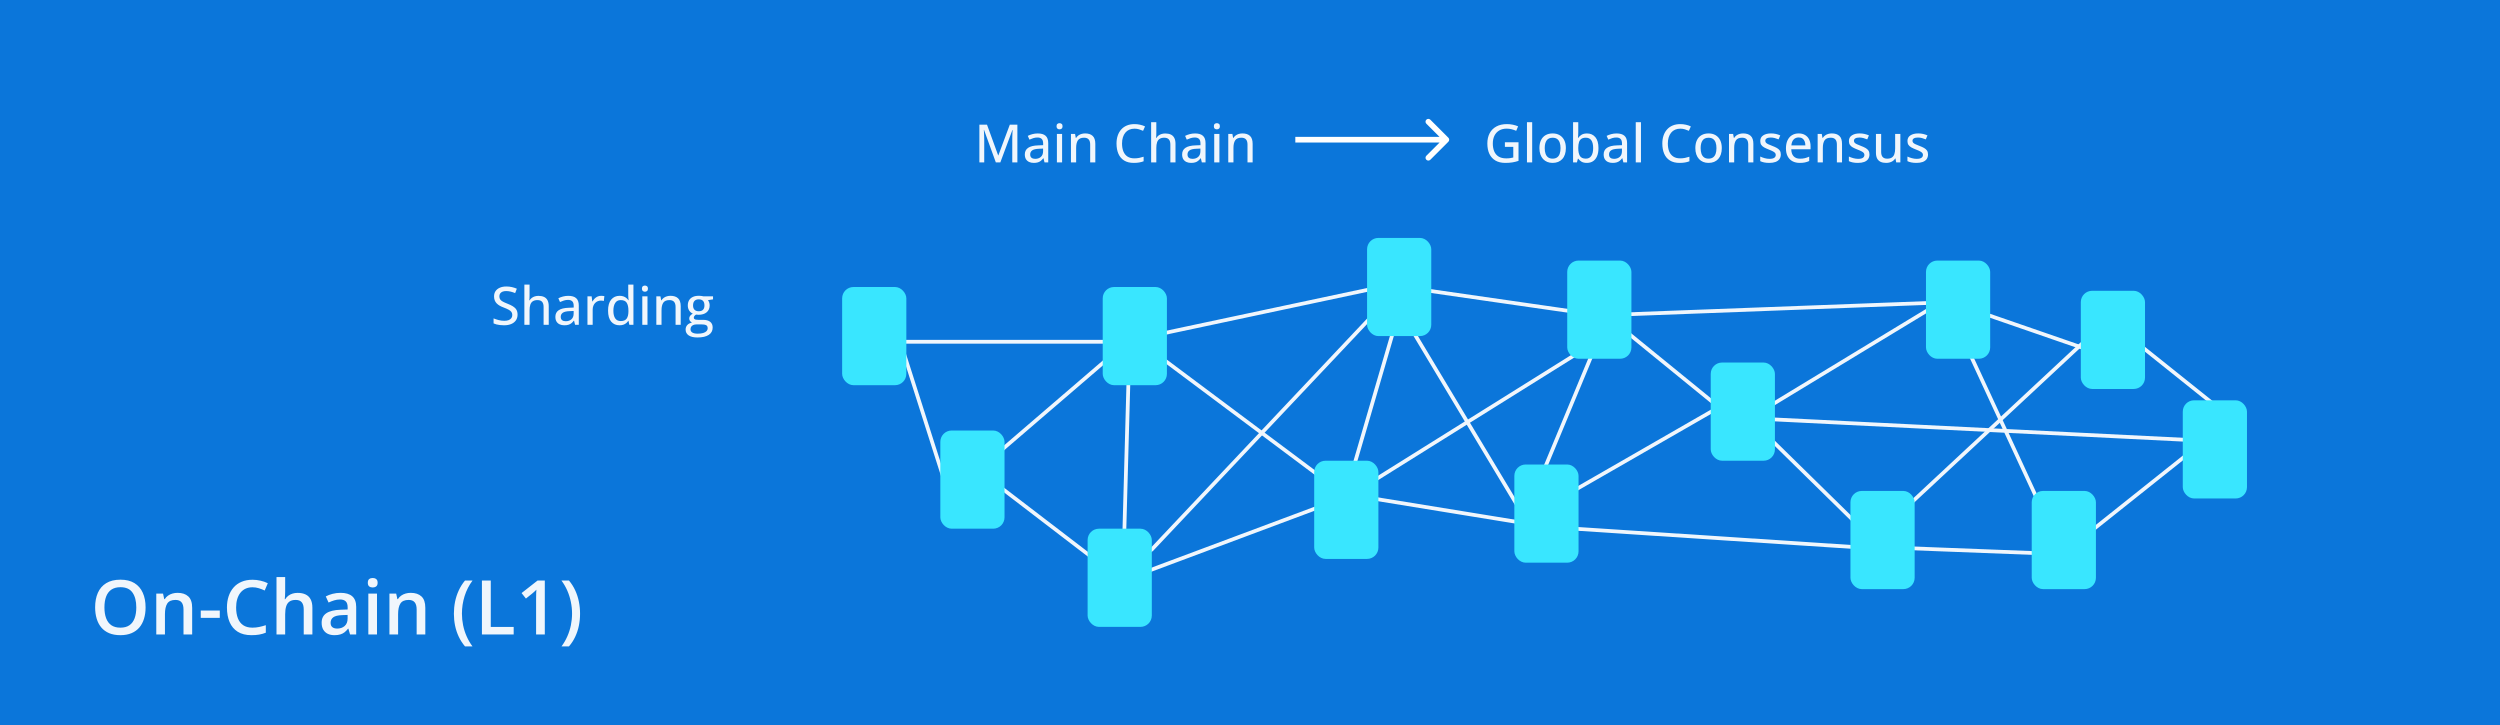 <?xml version="1.0" encoding="UTF-8"?>
<svg xmlns="http://www.w3.org/2000/svg" width="662" height="192" viewBox="0 0 662 192" fill="none">
  <rect width="662" height="192" fill="#0B76DA"></rect>
  <path d="M383.53 37.53C383.823 37.237 383.823 36.763 383.53 36.47L378.757 31.697C378.464 31.404 377.99 31.404 377.697 31.697C377.404 31.99 377.404 32.465 377.697 32.757L381.939 37L377.697 41.243C377.404 41.535 377.404 42.01 377.697 42.303C377.99 42.596 378.464 42.596 378.757 42.303L383.53 37.53ZM343 37.75H383V36.25H343V37.75Z" fill="white"></path>
  <path d="M263.694 43L260.577 34.407H260.522C260.536 34.594 260.55 34.836 260.563 35.132C260.582 35.423 260.595 35.742 260.604 36.089C260.618 36.431 260.625 36.768 260.625 37.101V43H259.34V33.006H261.356L264.316 41.148H264.364L267.399 33.006H269.402V43H268.049V37.019C268.049 36.718 268.053 36.406 268.062 36.082C268.072 35.754 268.083 35.444 268.097 35.152C268.115 34.856 268.131 34.612 268.145 34.421H268.083L264.891 43H263.694ZM274.796 35.337C275.726 35.337 276.421 35.544 276.881 35.959C277.341 36.369 277.571 37.019 277.571 37.907V43H276.587L276.32 41.906H276.266C276.056 42.18 275.837 42.408 275.609 42.59C275.382 42.772 275.117 42.909 274.816 43C274.52 43.091 274.158 43.137 273.729 43.137C273.274 43.137 272.868 43.055 272.513 42.891C272.157 42.727 271.877 42.48 271.672 42.152C271.471 41.82 271.371 41.398 271.371 40.888C271.371 40.122 271.665 39.541 272.253 39.145C272.841 38.748 273.732 38.532 274.926 38.495L276.225 38.44V38.017C276.225 37.429 276.092 37.014 275.828 36.773C275.568 36.531 275.204 36.41 274.734 36.41C274.347 36.41 273.976 36.467 273.62 36.581C273.265 36.69 272.923 36.823 272.595 36.977L272.157 35.98C272.513 35.797 272.916 35.645 273.367 35.522C273.823 35.398 274.299 35.337 274.796 35.337ZM276.211 39.343L275.158 39.391C274.288 39.422 273.675 39.568 273.319 39.828C272.968 40.083 272.793 40.441 272.793 40.901C272.793 41.302 272.914 41.596 273.155 41.783C273.397 41.97 273.716 42.063 274.112 42.063C274.723 42.063 275.224 41.893 275.616 41.551C276.013 41.204 276.211 40.694 276.211 40.02V39.343ZM281.242 35.467V43H279.868V35.467H281.242ZM280.565 32.616C280.784 32.616 280.971 32.68 281.126 32.808C281.285 32.935 281.365 33.143 281.365 33.43C281.365 33.717 281.285 33.926 281.126 34.059C280.971 34.186 280.784 34.25 280.565 34.25C280.342 34.25 280.153 34.186 279.998 34.059C279.848 33.926 279.772 33.717 279.772 33.43C279.772 33.143 279.848 32.935 279.998 32.808C280.153 32.68 280.342 32.616 280.565 32.616ZM287.333 35.33C288.203 35.33 288.871 35.549 289.336 35.986C289.805 36.424 290.04 37.126 290.04 38.092V43H288.68V38.276C288.68 37.675 288.548 37.224 288.283 36.923C288.019 36.617 287.613 36.465 287.066 36.465C286.287 36.465 285.74 36.695 285.426 37.155C285.116 37.616 284.961 38.283 284.961 39.158V43H283.587V35.467H284.674L284.872 36.526H284.947C285.107 36.262 285.31 36.041 285.556 35.863C285.802 35.685 286.075 35.553 286.376 35.467C286.681 35.376 287 35.33 287.333 35.33ZM300.41 34.072C299.895 34.072 299.433 34.163 299.022 34.346C298.617 34.523 298.273 34.785 297.99 35.132C297.708 35.474 297.491 35.886 297.341 36.369C297.19 36.852 297.115 37.397 297.115 38.003C297.115 38.81 297.234 39.507 297.471 40.095C297.712 40.683 298.075 41.136 298.558 41.455C299.041 41.774 299.649 41.934 300.383 41.934C300.82 41.934 301.237 41.895 301.634 41.817C302.035 41.735 302.434 41.63 302.83 41.503V42.706C302.447 42.852 302.051 42.959 301.641 43.027C301.235 43.1 300.759 43.137 300.212 43.137C299.191 43.137 298.341 42.925 297.662 42.501C296.988 42.077 296.484 41.482 296.151 40.717C295.819 39.947 295.652 39.04 295.652 37.996C295.652 37.24 295.757 36.549 295.967 35.925C296.176 35.296 296.484 34.754 296.89 34.298C297.295 33.838 297.792 33.484 298.38 33.238C298.972 32.988 299.654 32.862 300.424 32.862C300.925 32.862 301.413 32.917 301.887 33.026C302.365 33.131 302.805 33.279 303.206 33.471L302.687 34.64C302.354 34.489 301.996 34.357 301.613 34.243C301.235 34.129 300.834 34.072 300.41 34.072ZM306.193 32.363V35.289C306.193 35.522 306.187 35.749 306.173 35.973C306.159 36.196 306.143 36.383 306.125 36.533H306.207C306.367 36.269 306.562 36.05 306.795 35.877C307.032 35.699 307.299 35.567 307.595 35.48C307.896 35.389 308.212 35.344 308.545 35.344C309.133 35.344 309.63 35.44 310.035 35.631C310.441 35.822 310.748 36.121 310.958 36.526C311.168 36.927 311.272 37.449 311.272 38.092V43H309.912V38.276C309.912 37.675 309.78 37.224 309.516 36.923C309.251 36.617 308.846 36.465 308.299 36.465C307.779 36.465 307.365 36.57 307.055 36.779C306.745 36.984 306.524 37.287 306.392 37.688C306.259 38.09 306.193 38.582 306.193 39.165V43H304.819V32.363H306.193ZM316.454 35.337C317.384 35.337 318.079 35.544 318.539 35.959C318.999 36.369 319.229 37.019 319.229 37.907V43H318.245L317.979 41.906H317.924C317.714 42.18 317.495 42.408 317.268 42.59C317.04 42.772 316.775 42.909 316.475 43C316.178 43.091 315.816 43.137 315.388 43.137C314.932 43.137 314.526 43.055 314.171 42.891C313.815 42.727 313.535 42.48 313.33 42.152C313.13 41.82 313.029 41.398 313.029 40.888C313.029 40.122 313.323 39.541 313.911 39.145C314.499 38.748 315.39 38.532 316.584 38.495L317.883 38.44V38.017C317.883 37.429 317.751 37.014 317.486 36.773C317.227 36.531 316.862 36.41 316.393 36.41C316.005 36.41 315.634 36.467 315.278 36.581C314.923 36.69 314.581 36.823 314.253 36.977L313.815 35.98C314.171 35.797 314.574 35.645 315.025 35.522C315.481 35.398 315.957 35.337 316.454 35.337ZM317.869 39.343L316.816 39.391C315.946 39.422 315.333 39.568 314.978 39.828C314.627 40.083 314.451 40.441 314.451 40.901C314.451 41.302 314.572 41.596 314.813 41.783C315.055 41.97 315.374 42.063 315.771 42.063C316.381 42.063 316.882 41.893 317.274 41.551C317.671 41.204 317.869 40.694 317.869 40.02V39.343ZM322.9 35.467V43H321.526V35.467H322.9ZM322.224 32.616C322.442 32.616 322.629 32.68 322.784 32.808C322.944 32.935 323.023 33.143 323.023 33.43C323.023 33.717 322.944 33.926 322.784 34.059C322.629 34.186 322.442 34.25 322.224 34.25C322 34.25 321.811 34.186 321.656 34.059C321.506 33.926 321.431 33.717 321.431 33.43C321.431 33.143 321.506 32.935 321.656 32.808C321.811 32.68 322 32.616 322.224 32.616ZM328.991 35.33C329.862 35.33 330.529 35.549 330.994 35.986C331.464 36.424 331.698 37.126 331.698 38.092V43H330.338V38.276C330.338 37.675 330.206 37.224 329.941 36.923C329.677 36.617 329.271 36.465 328.725 36.465C327.945 36.465 327.398 36.695 327.084 37.155C326.774 37.616 326.619 38.283 326.619 39.158V43H325.245V35.467H326.332L326.53 36.526H326.605C326.765 36.262 326.968 36.041 327.214 35.863C327.46 35.685 327.733 35.553 328.034 35.467C328.34 35.376 328.659 35.33 328.991 35.33Z" fill="#F0F6FC"></path>
  <path d="M398.496 37.668H402.105V42.597C401.581 42.774 401.041 42.909 400.485 43C399.929 43.091 399.305 43.137 398.612 43.137C397.582 43.137 396.714 42.932 396.008 42.522C395.301 42.111 394.764 41.523 394.395 40.758C394.03 39.992 393.848 39.072 393.848 37.996C393.848 36.962 394.05 36.059 394.456 35.289C394.862 34.519 395.452 33.922 396.227 33.498C397.001 33.074 397.936 32.862 399.029 32.862C399.576 32.862 400.1 32.915 400.602 33.02C401.107 33.124 401.572 33.27 401.996 33.457L401.49 34.64C401.135 34.48 400.741 34.346 400.308 34.236C399.879 34.122 399.435 34.065 398.975 34.065C398.209 34.065 397.55 34.227 396.999 34.551C396.452 34.874 396.031 35.33 395.734 35.918C395.443 36.506 395.297 37.203 395.297 38.01C395.297 38.798 395.42 39.486 395.666 40.074C395.912 40.662 396.297 41.12 396.821 41.448C397.345 41.776 398.02 41.94 398.845 41.94C399.259 41.94 399.613 41.918 399.904 41.872C400.201 41.827 400.472 41.772 400.718 41.708V38.892H398.496V37.668ZM405.722 43H404.341V32.363H405.722V43ZM414.643 39.22C414.643 39.84 414.561 40.393 414.396 40.881C414.237 41.364 414.002 41.774 413.692 42.111C413.387 42.444 413.018 42.699 412.585 42.877C412.152 43.05 411.662 43.137 411.115 43.137C410.605 43.137 410.135 43.05 409.707 42.877C409.283 42.699 408.916 42.444 408.606 42.111C408.297 41.774 408.057 41.364 407.889 40.881C407.72 40.393 407.636 39.84 407.636 39.22C407.636 38.395 407.777 37.693 408.06 37.114C408.342 36.531 408.745 36.089 409.27 35.788C409.798 35.483 410.427 35.33 411.156 35.33C411.849 35.33 412.457 35.483 412.981 35.788C413.506 36.093 413.913 36.535 414.205 37.114C414.497 37.693 414.643 38.395 414.643 39.22ZM409.044 39.22C409.044 39.798 409.117 40.297 409.263 40.717C409.413 41.132 409.641 41.45 409.946 41.674C410.256 41.897 410.655 42.009 411.143 42.009C411.621 42.009 412.015 41.897 412.325 41.674C412.635 41.45 412.863 41.132 413.009 40.717C413.155 40.297 413.228 39.798 413.228 39.22C413.228 38.645 413.155 38.153 413.009 37.743C412.863 37.333 412.635 37.019 412.325 36.8C412.02 36.581 411.621 36.472 411.129 36.472C410.409 36.472 409.88 36.713 409.543 37.196C409.21 37.675 409.044 38.349 409.044 39.22ZM417.924 32.363V34.975C417.924 35.275 417.915 35.569 417.896 35.856C417.883 36.144 417.869 36.365 417.855 36.52H417.924C418.129 36.191 418.418 35.913 418.792 35.685C419.17 35.453 419.656 35.337 420.248 35.337C421.164 35.337 421.898 35.665 422.449 36.321C423.001 36.973 423.276 37.941 423.276 39.227C423.276 40.074 423.149 40.79 422.894 41.373C422.643 41.956 422.287 42.396 421.827 42.692C421.371 42.989 420.834 43.137 420.214 43.137C419.626 43.137 419.15 43.03 418.785 42.815C418.421 42.597 418.136 42.337 417.931 42.036H417.828L417.568 43H416.55V32.363H417.924ZM419.94 36.465C419.444 36.465 419.047 36.563 418.751 36.759C418.459 36.955 418.25 37.251 418.122 37.648C417.994 38.044 417.928 38.543 417.924 39.145V39.247C417.924 40.14 418.07 40.824 418.361 41.298C418.653 41.772 419.182 42.009 419.947 42.009C420.576 42.009 421.052 41.767 421.376 41.284C421.704 40.801 421.868 40.111 421.868 39.213C421.868 38.301 421.706 37.616 421.383 37.155C421.059 36.695 420.578 36.465 419.94 36.465ZM428.075 35.337C429.005 35.337 429.7 35.544 430.16 35.959C430.62 36.369 430.851 37.019 430.851 37.907V43H429.866L429.6 41.906H429.545C429.335 42.18 429.117 42.408 428.889 42.59C428.661 42.772 428.396 42.909 428.096 43C427.799 43.091 427.437 43.137 427.009 43.137C426.553 43.137 426.147 43.055 425.792 42.891C425.437 42.727 425.156 42.48 424.951 42.152C424.751 41.82 424.65 41.398 424.65 40.888C424.65 40.122 424.944 39.541 425.532 39.145C426.12 38.748 427.011 38.532 428.205 38.495L429.504 38.44V38.017C429.504 37.429 429.372 37.014 429.107 36.773C428.848 36.531 428.483 36.41 428.014 36.41C427.626 36.41 427.255 36.467 426.899 36.581C426.544 36.69 426.202 36.823 425.874 36.977L425.437 35.98C425.792 35.797 426.195 35.645 426.646 35.522C427.102 35.398 427.578 35.337 428.075 35.337ZM429.49 39.343L428.438 39.391C427.567 39.422 426.954 39.568 426.599 39.828C426.248 40.083 426.072 40.441 426.072 40.901C426.072 41.302 426.193 41.596 426.435 41.783C426.676 41.97 426.995 42.063 427.392 42.063C428.002 42.063 428.504 41.893 428.896 41.551C429.292 41.204 429.49 40.694 429.49 40.02V39.343ZM434.528 43H433.147V32.363H434.528V43ZM444.939 34.072C444.424 34.072 443.962 34.163 443.552 34.346C443.146 34.523 442.802 34.785 442.52 35.132C442.237 35.474 442.021 35.886 441.87 36.369C441.72 36.852 441.645 37.397 441.645 38.003C441.645 38.81 441.763 39.507 442 40.095C442.242 40.683 442.604 41.136 443.087 41.455C443.57 41.774 444.178 41.934 444.912 41.934C445.35 41.934 445.767 41.895 446.163 41.817C446.564 41.735 446.963 41.63 447.359 41.503V42.706C446.977 42.852 446.58 42.959 446.17 43.027C445.764 43.1 445.288 43.137 444.741 43.137C443.72 43.137 442.87 42.925 442.191 42.501C441.517 42.077 441.013 41.482 440.681 40.717C440.348 39.947 440.182 39.04 440.182 37.996C440.182 37.24 440.286 36.549 440.496 35.925C440.706 35.296 441.013 34.754 441.419 34.298C441.825 33.838 442.321 33.484 442.909 33.238C443.502 32.988 444.183 32.862 444.953 32.862C445.454 32.862 445.942 32.917 446.416 33.026C446.895 33.131 447.334 33.279 447.735 33.471L447.216 34.64C446.883 34.489 446.525 34.357 446.143 34.243C445.764 34.129 445.363 34.072 444.939 34.072ZM455.932 39.22C455.932 39.84 455.85 40.393 455.686 40.881C455.526 41.364 455.291 41.774 454.981 42.111C454.676 42.444 454.307 42.699 453.874 42.877C453.441 43.05 452.951 43.137 452.404 43.137C451.894 43.137 451.424 43.05 450.996 42.877C450.572 42.699 450.205 42.444 449.896 42.111C449.586 41.774 449.346 41.364 449.178 40.881C449.009 40.393 448.925 39.84 448.925 39.22C448.925 38.395 449.066 37.693 449.349 37.114C449.631 36.531 450.035 36.089 450.559 35.788C451.087 35.483 451.716 35.33 452.445 35.33C453.138 35.33 453.746 35.483 454.271 35.788C454.795 36.093 455.202 36.535 455.494 37.114C455.786 37.693 455.932 38.395 455.932 39.22ZM450.333 39.22C450.333 39.798 450.406 40.297 450.552 40.717C450.702 41.132 450.93 41.45 451.235 41.674C451.545 41.897 451.944 42.009 452.432 42.009C452.91 42.009 453.304 41.897 453.614 41.674C453.924 41.45 454.152 41.132 454.298 40.717C454.444 40.297 454.517 39.798 454.517 39.22C454.517 38.645 454.444 38.153 454.298 37.743C454.152 37.333 453.924 37.019 453.614 36.8C453.309 36.581 452.91 36.472 452.418 36.472C451.698 36.472 451.169 36.713 450.832 37.196C450.499 37.675 450.333 38.349 450.333 39.22ZM461.585 35.33C462.455 35.33 463.123 35.549 463.588 35.986C464.057 36.424 464.292 37.126 464.292 38.092V43H462.932V38.276C462.932 37.675 462.799 37.224 462.535 36.923C462.271 36.617 461.865 36.465 461.318 36.465C460.539 36.465 459.992 36.695 459.678 37.155C459.368 37.616 459.213 38.283 459.213 39.158V43H457.839V35.467H458.926L459.124 36.526H459.199C459.359 36.262 459.562 36.041 459.808 35.863C460.054 35.685 460.327 35.553 460.628 35.467C460.933 35.376 461.252 35.33 461.585 35.33ZM471.559 40.895C471.559 41.382 471.438 41.795 471.196 42.132C470.959 42.465 470.613 42.715 470.157 42.884C469.701 43.052 469.155 43.137 468.517 43.137C467.988 43.137 467.532 43.096 467.149 43.014C466.767 42.936 466.42 42.822 466.11 42.672V41.455C466.443 41.615 466.828 41.756 467.266 41.879C467.703 42.002 468.132 42.063 468.551 42.063C469.139 42.063 469.562 41.97 469.822 41.783C470.087 41.596 470.219 41.343 470.219 41.024C470.219 40.838 470.166 40.673 470.062 40.532C469.957 40.386 469.772 40.243 469.508 40.102C469.248 39.956 468.874 39.789 468.387 39.602C467.908 39.416 467.498 39.229 467.156 39.042C466.819 38.855 466.562 38.63 466.384 38.365C466.206 38.101 466.117 37.759 466.117 37.34C466.117 36.688 466.377 36.191 466.896 35.85C467.421 35.503 468.111 35.33 468.968 35.33C469.424 35.33 469.852 35.376 470.253 35.467C470.659 35.558 471.046 35.685 471.415 35.85L470.971 36.909C470.643 36.768 470.305 36.652 469.959 36.56C469.613 36.465 469.259 36.417 468.899 36.417C468.43 36.417 468.07 36.492 467.819 36.643C467.573 36.793 467.45 37 467.45 37.265C467.45 37.47 467.507 37.641 467.621 37.777C467.74 37.914 467.936 38.048 468.209 38.181C468.482 38.308 468.852 38.461 469.316 38.639C469.777 38.812 470.173 38.992 470.506 39.179C470.843 39.366 471.103 39.593 471.285 39.862C471.467 40.131 471.559 40.475 471.559 40.895ZM476.296 35.33C476.952 35.33 477.515 35.471 477.984 35.754C478.454 36.032 478.814 36.426 479.064 36.937C479.315 37.447 479.44 38.048 479.44 38.741V39.52H474.327C474.341 40.327 474.548 40.947 474.949 41.38C475.35 41.808 475.913 42.023 476.638 42.023C477.116 42.023 477.542 41.977 477.916 41.886C478.29 41.795 478.677 41.66 479.078 41.482V42.638C478.7 42.811 478.319 42.936 477.937 43.014C477.558 43.096 477.105 43.137 476.576 43.137C475.847 43.137 475.207 42.991 474.655 42.699C474.108 42.408 473.682 41.977 473.377 41.407C473.072 40.833 472.919 40.127 472.919 39.288C472.919 38.459 473.058 37.75 473.336 37.162C473.614 36.57 474.006 36.116 474.512 35.802C475.018 35.487 475.612 35.33 476.296 35.33ZM476.289 36.397C475.733 36.397 475.286 36.579 474.949 36.943C474.612 37.303 474.414 37.821 474.354 38.495H478.06C478.055 38.08 477.989 37.716 477.861 37.401C477.734 37.087 477.54 36.841 477.28 36.663C477.025 36.485 476.695 36.397 476.289 36.397ZM485.06 35.33C485.93 35.33 486.598 35.549 487.062 35.986C487.532 36.424 487.767 37.126 487.767 38.092V43H486.406V38.276C486.406 37.675 486.274 37.224 486.01 36.923C485.745 36.617 485.34 36.465 484.793 36.465C484.014 36.465 483.467 36.695 483.152 37.155C482.842 37.616 482.688 38.283 482.688 39.158V43H481.313V35.467H482.4L482.599 36.526H482.674C482.833 36.262 483.036 36.041 483.282 35.863C483.528 35.685 483.802 35.553 484.103 35.467C484.408 35.376 484.727 35.33 485.06 35.33ZM495.033 40.895C495.033 41.382 494.912 41.795 494.671 42.132C494.434 42.465 494.088 42.715 493.632 42.884C493.176 43.052 492.629 43.137 491.991 43.137C491.463 43.137 491.007 43.096 490.624 43.014C490.241 42.936 489.895 42.822 489.585 42.672V41.455C489.918 41.615 490.303 41.756 490.74 41.879C491.178 42.002 491.606 42.063 492.025 42.063C492.613 42.063 493.037 41.97 493.297 41.783C493.561 41.596 493.693 41.343 493.693 41.024C493.693 40.838 493.641 40.673 493.536 40.532C493.431 40.386 493.247 40.243 492.982 40.102C492.723 39.956 492.349 39.789 491.861 39.602C491.383 39.416 490.973 39.229 490.631 39.042C490.294 38.855 490.036 38.63 489.858 38.365C489.681 38.101 489.592 37.759 489.592 37.34C489.592 36.688 489.852 36.191 490.371 35.85C490.895 35.503 491.586 35.33 492.442 35.33C492.898 35.33 493.326 35.376 493.728 35.467C494.133 35.558 494.521 35.685 494.89 35.85L494.445 36.909C494.117 36.768 493.78 36.652 493.434 36.56C493.087 36.465 492.734 36.417 492.374 36.417C491.905 36.417 491.545 36.492 491.294 36.643C491.048 36.793 490.925 37 490.925 37.265C490.925 37.47 490.982 37.641 491.096 37.777C491.214 37.914 491.41 38.048 491.684 38.181C491.957 38.308 492.326 38.461 492.791 38.639C493.251 38.812 493.648 38.992 493.98 39.179C494.318 39.366 494.577 39.593 494.76 39.862C494.942 40.131 495.033 40.475 495.033 40.895ZM503.216 35.467V43H502.115L501.924 41.968H501.849C501.694 42.227 501.493 42.444 501.247 42.617C501.001 42.79 500.725 42.92 500.42 43.007C500.115 43.093 499.791 43.137 499.449 43.137C498.87 43.137 498.378 43.041 497.973 42.85C497.572 42.658 497.266 42.362 497.057 41.961C496.852 41.555 496.749 41.033 496.749 40.395V35.467H498.13V40.204C498.13 40.81 498.26 41.264 498.52 41.565C498.784 41.865 499.185 42.016 499.723 42.016C500.247 42.016 500.661 41.913 500.967 41.708C501.277 41.498 501.498 41.195 501.63 40.799C501.767 40.398 501.835 39.908 501.835 39.329V35.467H503.216ZM510.537 40.895C510.537 41.382 510.416 41.795 510.175 42.132C509.938 42.465 509.591 42.715 509.136 42.884C508.68 43.052 508.133 43.137 507.495 43.137C506.966 43.137 506.511 43.096 506.128 43.014C505.745 42.936 505.399 42.822 505.089 42.672V41.455C505.422 41.615 505.807 41.756 506.244 41.879C506.682 42.002 507.11 42.063 507.529 42.063C508.117 42.063 508.541 41.97 508.801 41.783C509.065 41.596 509.197 41.343 509.197 41.024C509.197 40.838 509.145 40.673 509.04 40.532C508.935 40.386 508.751 40.243 508.486 40.102C508.227 39.956 507.853 39.789 507.365 39.602C506.887 39.416 506.477 39.229 506.135 39.042C505.798 38.855 505.54 38.63 505.362 38.365C505.185 38.101 505.096 37.759 505.096 37.34C505.096 36.688 505.355 36.191 505.875 35.85C506.399 35.503 507.09 35.33 507.946 35.33C508.402 35.33 508.83 35.376 509.231 35.467C509.637 35.558 510.024 35.685 510.394 35.85L509.949 36.909C509.621 36.768 509.284 36.652 508.938 36.56C508.591 36.465 508.238 36.417 507.878 36.417C507.409 36.417 507.049 36.492 506.798 36.643C506.552 36.793 506.429 37 506.429 37.265C506.429 37.47 506.486 37.641 506.6 37.777C506.718 37.914 506.914 38.048 507.188 38.181C507.461 38.308 507.83 38.461 508.295 38.639C508.755 38.812 509.152 38.992 509.484 39.179C509.822 39.366 510.081 39.593 510.264 39.862C510.446 40.131 510.537 40.475 510.537 40.895Z" fill="#F0F6FC"></path>
  <path d="M579.5 116.5L468.5 111L454 108.5L414 131.5L408 127L404 137.5L372.5 85L363.5 83.5L305 145.5L301.5 148L297.5 149L299 94H294.5L259 124.5L291 149L300.5 152.5L350 134L361 129L429 86.5L456 108.5H467L511.5 81.5L519 88L544 142H552L581.5 118.5L588 108.5L565.5 90.5L557 94L516.5 80L423.5 83.5L368 75.5L297.5 90.5H235L239 92.5L250 127" stroke="#F0F6FC"></path>
  <path d="M540 146.5L501 145L503 136M503 136L554 88.5M503 136L493 140M493 140L466 113.5M493 140V145L417 140L408 126.5M408 126.5L421.5 94M408 126.5L403.5 138.5L360.5 131.5L358.5 123.5M358.5 123.5L369 87.5M358.5 123.5L350 126.5L306.5 94" stroke="#F0F6FC"></path>
  <rect x="292" y="76" width="17" height="26" rx="3" fill="#39E6FF"></rect>
  <rect x="223" y="76" width="17" height="26" rx="3" fill="#39E6FF"></rect>
  <rect x="249" y="114" width="17" height="26" rx="3" fill="#39E6FF"></rect>
  <rect x="288" y="140" width="17" height="26" rx="3" fill="#39E6FF"></rect>
  <rect x="348" y="122" width="17" height="26" rx="3" fill="#39E6FF"></rect>
  <rect x="362" y="63" width="17" height="26" rx="3" fill="#39E6FF"></rect>
  <rect x="415" y="69" width="17" height="26" rx="3" fill="#39E6FF"></rect>
  <rect x="510" y="69" width="17" height="26" rx="3" fill="#39E6FF"></rect>
  <rect x="551" y="77" width="17" height="26" rx="3" fill="#39E6FF"></rect>
  <rect x="578" y="106" width="17" height="26" rx="3" fill="#39E6FF"></rect>
  <rect x="490" y="130" width="17" height="26" rx="3" fill="#39E6FF"></rect>
  <rect x="538" y="130" width="17" height="26" rx="3" fill="#39E6FF"></rect>
  <rect x="453" y="96" width="17" height="26" rx="3" fill="#39E6FF"></rect>
  <rect x="401" y="123" width="17" height="26" rx="3" fill="#39E6FF"></rect>
  <path d="M137.048 83.314C137.048 83.906 136.9 84.414 136.604 84.838C136.312 85.257 135.899 85.579 135.366 85.802C134.833 86.025 134.2 86.137 133.466 86.137C133.097 86.137 132.743 86.116 132.406 86.075C132.074 86.039 131.764 85.984 131.477 85.911C131.189 85.838 130.93 85.747 130.697 85.638V84.311C131.076 84.466 131.513 84.612 132.01 84.749C132.507 84.881 133.019 84.947 133.548 84.947C134.008 84.947 134.393 84.886 134.703 84.763C135.018 84.635 135.255 84.457 135.414 84.23C135.574 84.002 135.653 83.728 135.653 83.409C135.653 83.09 135.576 82.824 135.421 82.609C135.266 82.391 135.02 82.19 134.683 82.008C134.35 81.826 133.912 81.632 133.37 81.427C132.992 81.29 132.648 81.135 132.338 80.962C132.028 80.784 131.759 80.581 131.531 80.353C131.308 80.126 131.135 79.859 131.012 79.554C130.889 79.244 130.827 78.888 130.827 78.487C130.827 77.936 130.962 77.464 131.23 77.072C131.504 76.68 131.884 76.382 132.372 76.177C132.86 75.967 133.425 75.862 134.067 75.862C134.596 75.862 135.088 75.915 135.544 76.019C136.004 76.124 136.442 76.268 136.856 76.45L136.412 77.612C136.025 77.453 135.635 77.323 135.243 77.223C134.851 77.122 134.446 77.072 134.026 77.072C133.639 77.072 133.311 77.129 133.042 77.243C132.778 77.357 132.575 77.519 132.434 77.728C132.297 77.938 132.229 78.186 132.229 78.474C132.229 78.797 132.301 79.066 132.447 79.28C132.593 79.495 132.823 79.688 133.138 79.861C133.452 80.034 133.862 80.219 134.368 80.415C134.938 80.634 135.421 80.866 135.817 81.112C136.218 81.358 136.524 81.655 136.733 82.001C136.943 82.347 137.048 82.785 137.048 83.314ZM140.227 75.363V78.289C140.227 78.522 140.22 78.749 140.206 78.973C140.192 79.196 140.176 79.383 140.158 79.533H140.24C140.4 79.269 140.596 79.05 140.828 78.877C141.065 78.699 141.332 78.567 141.628 78.481C141.929 78.389 142.245 78.344 142.578 78.344C143.166 78.344 143.663 78.439 144.068 78.631C144.474 78.822 144.782 79.121 144.991 79.526C145.201 79.927 145.306 80.449 145.306 81.092V86H143.945V81.276C143.945 80.675 143.813 80.224 143.549 79.923C143.285 79.618 142.879 79.465 142.332 79.465C141.812 79.465 141.398 79.57 141.088 79.779C140.778 79.984 140.557 80.287 140.425 80.689C140.293 81.09 140.227 81.582 140.227 82.165V86H138.853V75.363H140.227ZM150.487 78.337C151.417 78.337 152.112 78.544 152.572 78.959C153.033 79.369 153.263 80.019 153.263 80.907V86H152.278L152.012 84.906H151.957C151.747 85.18 151.529 85.408 151.301 85.59C151.073 85.772 150.809 85.909 150.508 86C150.212 86.091 149.849 86.137 149.421 86.137C148.965 86.137 148.56 86.055 148.204 85.891C147.849 85.727 147.568 85.481 147.363 85.152C147.163 84.82 147.062 84.398 147.062 83.888C147.062 83.122 147.356 82.541 147.944 82.144C148.532 81.748 149.423 81.532 150.617 81.495L151.916 81.44V81.017C151.916 80.429 151.784 80.014 151.52 79.772C151.26 79.531 150.895 79.41 150.426 79.41C150.038 79.41 149.667 79.467 149.312 79.581C148.956 79.69 148.614 79.823 148.286 79.978L147.849 78.98C148.204 78.797 148.607 78.644 149.059 78.522C149.514 78.398 149.991 78.337 150.487 78.337ZM151.902 82.343L150.85 82.391C149.979 82.422 149.366 82.568 149.011 82.828C148.66 83.083 148.484 83.441 148.484 83.901C148.484 84.302 148.605 84.596 148.847 84.783C149.088 84.97 149.407 85.064 149.804 85.064C150.414 85.064 150.916 84.893 151.308 84.551C151.704 84.204 151.902 83.694 151.902 83.019V82.343ZM159.183 78.33C159.319 78.33 159.467 78.339 159.627 78.357C159.786 78.371 159.923 78.389 160.037 78.412L159.894 79.69C159.784 79.663 159.657 79.64 159.511 79.622C159.369 79.604 159.237 79.595 159.114 79.595C158.823 79.595 158.545 79.649 158.28 79.759C158.016 79.868 157.784 80.028 157.583 80.237C157.382 80.442 157.225 80.695 157.111 80.996C156.997 81.292 156.94 81.632 156.94 82.015V86H155.56V78.467H156.667L156.831 79.827H156.893C157.048 79.554 157.234 79.303 157.453 79.075C157.676 78.847 157.932 78.667 158.219 78.535C158.51 78.398 158.832 78.33 159.183 78.33ZM164.043 86.137C163.122 86.137 162.386 85.811 161.835 85.159C161.288 84.507 161.015 83.541 161.015 82.261C161.015 80.966 161.293 79.989 161.849 79.328C162.409 78.663 163.152 78.33 164.077 78.33C164.465 78.33 164.804 78.382 165.096 78.487C165.387 78.592 165.638 78.731 165.848 78.904C166.062 79.078 166.24 79.273 166.381 79.492H166.463C166.44 79.351 166.417 79.153 166.395 78.897C166.372 78.642 166.36 78.419 166.36 78.228V75.363H167.734V86H166.647L166.422 84.954H166.36C166.224 85.173 166.048 85.373 165.834 85.556C165.624 85.733 165.371 85.875 165.075 85.98C164.784 86.084 164.439 86.137 164.043 86.137ZM164.364 85.016C165.107 85.016 165.631 84.801 165.937 84.373C166.246 83.945 166.404 83.309 166.408 82.466V82.254C166.408 81.356 166.26 80.668 165.964 80.189C165.672 79.706 165.134 79.465 164.351 79.465C163.713 79.465 163.232 79.716 162.908 80.217C162.585 80.713 162.423 81.404 162.423 82.288C162.423 83.163 162.585 83.838 162.908 84.311C163.232 84.781 163.717 85.016 164.364 85.016ZM171.453 78.467V86H170.079V78.467H171.453ZM170.776 75.616C170.995 75.616 171.182 75.68 171.337 75.808C171.496 75.935 171.576 76.143 171.576 76.43C171.576 76.717 171.496 76.926 171.337 77.059C171.182 77.186 170.995 77.25 170.776 77.25C170.553 77.25 170.364 77.186 170.209 77.059C170.059 76.926 169.983 76.717 169.983 76.43C169.983 76.143 170.059 75.935 170.209 75.808C170.364 75.68 170.553 75.616 170.776 75.616ZM177.544 78.33C178.414 78.33 179.082 78.549 179.547 78.986C180.016 79.424 180.251 80.126 180.251 81.092V86H178.891V81.276C178.891 80.675 178.758 80.224 178.494 79.923C178.23 79.618 177.824 79.465 177.277 79.465C176.498 79.465 175.951 79.695 175.637 80.155C175.327 80.616 175.172 81.283 175.172 82.158V86H173.798V78.467H174.885L175.083 79.526H175.158C175.318 79.262 175.521 79.041 175.767 78.863C176.013 78.686 176.286 78.553 176.587 78.467C176.892 78.376 177.211 78.33 177.544 78.33ZM184.681 89.363C183.674 89.363 182.899 89.179 182.356 88.81C181.819 88.44 181.55 87.925 181.55 87.265C181.55 86.795 181.698 86.397 181.994 86.068C182.29 85.745 182.705 85.526 183.238 85.412C183.038 85.321 182.865 85.182 182.719 84.995C182.577 84.804 182.507 84.59 182.507 84.353C182.507 84.075 182.584 83.835 182.739 83.635C182.899 83.43 183.136 83.231 183.45 83.04C183.054 82.876 182.735 82.605 182.493 82.227C182.252 81.844 182.131 81.397 182.131 80.887C182.131 80.344 182.245 79.882 182.473 79.499C182.705 79.116 183.038 78.825 183.471 78.624C183.904 78.424 184.43 78.323 185.05 78.323C185.187 78.323 185.328 78.33 185.474 78.344C185.619 78.353 185.758 78.369 185.891 78.392C186.023 78.414 186.13 78.437 186.212 78.46H188.81V79.273L187.47 79.478C187.602 79.652 187.709 79.857 187.791 80.094C187.873 80.331 187.914 80.591 187.914 80.873C187.914 81.639 187.652 82.245 187.128 82.691C186.608 83.133 185.888 83.355 184.968 83.355C184.754 83.35 184.537 83.332 184.318 83.3C184.122 83.414 183.974 83.539 183.874 83.676C183.774 83.808 183.724 83.961 183.724 84.134C183.724 84.266 183.767 84.373 183.854 84.455C183.945 84.537 184.075 84.599 184.243 84.64C184.412 84.676 184.617 84.694 184.858 84.694H186.171C186.991 84.694 187.62 84.868 188.058 85.214C188.495 85.56 188.714 86.066 188.714 86.731C188.714 87.575 188.368 88.224 187.675 88.68C186.982 89.135 185.984 89.363 184.681 89.363ZM184.729 88.358C185.316 88.358 185.806 88.299 186.198 88.181C186.595 88.062 186.893 87.894 187.094 87.675C187.294 87.456 187.395 87.196 187.395 86.895C187.395 86.622 187.328 86.412 187.196 86.267C187.069 86.125 186.877 86.03 186.622 85.98C186.367 85.929 186.052 85.904 185.679 85.904H184.435C184.116 85.904 183.838 85.954 183.601 86.055C183.364 86.155 183.179 86.299 183.047 86.485C182.915 86.677 182.849 86.912 182.849 87.189C182.849 87.568 183.01 87.857 183.334 88.058C183.662 88.258 184.127 88.358 184.729 88.358ZM185.029 82.418C185.535 82.418 185.913 82.286 186.164 82.022C186.415 81.753 186.54 81.37 186.54 80.873C186.54 80.34 186.412 79.939 186.157 79.67C185.902 79.401 185.524 79.267 185.022 79.267C184.535 79.267 184.161 79.406 183.901 79.684C183.646 79.957 183.519 80.358 183.519 80.887C183.519 81.374 183.648 81.753 183.908 82.022C184.168 82.286 184.542 82.418 185.029 82.418Z" fill="#F0F6FC"></path>
  <path d="M38.551 160.842C38.551 161.942 38.411 162.945 38.131 163.85C37.857 164.748 37.444 165.523 36.891 166.174C36.337 166.818 35.644 167.316 34.81 167.668C33.977 168.02 33.001 168.195 31.881 168.195C30.741 168.195 29.752 168.02 28.912 167.668C28.079 167.316 27.385 166.815 26.832 166.164C26.285 165.513 25.875 164.735 25.602 163.83C25.328 162.925 25.191 161.923 25.191 160.822C25.191 159.351 25.432 158.068 25.914 156.975C26.402 155.874 27.141 155.021 28.131 154.416C29.127 153.804 30.384 153.498 31.9 153.498C33.385 153.498 34.618 153.801 35.602 154.406C36.585 155.012 37.32 155.865 37.809 156.965C38.303 158.059 38.551 159.351 38.551 160.842ZM27.652 160.842C27.652 161.942 27.802 162.896 28.102 163.703C28.401 164.504 28.86 165.122 29.479 165.559C30.104 165.988 30.904 166.203 31.881 166.203C32.864 166.203 33.665 165.988 34.283 165.559C34.902 165.122 35.357 164.504 35.65 163.703C35.943 162.896 36.09 161.942 36.09 160.842C36.09 159.169 35.755 157.86 35.084 156.916C34.42 155.965 33.359 155.49 31.9 155.49C30.924 155.49 30.12 155.705 29.488 156.135C28.863 156.564 28.401 157.18 28.102 157.98C27.802 158.775 27.652 159.729 27.652 160.842ZM47.018 156.984C48.235 156.984 49.182 157.3 49.859 157.932C50.543 158.557 50.885 159.562 50.885 160.949V168H48.59V161.379C48.59 160.539 48.417 159.911 48.072 159.494C47.727 159.071 47.193 158.859 46.471 158.859C45.422 158.859 44.693 159.182 44.283 159.826C43.88 160.471 43.678 161.405 43.678 162.629V168H41.383V157.189H43.17L43.492 158.654H43.619C43.853 158.277 44.143 157.967 44.488 157.727C44.84 157.479 45.23 157.294 45.66 157.17C46.096 157.046 46.549 156.984 47.018 156.984ZM53.16 163.605V161.662H58.199V163.605H53.16ZM66.861 155.51C66.178 155.51 65.566 155.633 65.025 155.881C64.492 156.128 64.039 156.486 63.668 156.955C63.297 157.417 63.014 157.98 62.818 158.645C62.623 159.302 62.525 160.044 62.525 160.871C62.525 161.978 62.682 162.932 62.994 163.732C63.307 164.527 63.782 165.139 64.42 165.568C65.058 165.992 65.865 166.203 66.842 166.203C67.447 166.203 68.037 166.145 68.609 166.027C69.182 165.91 69.775 165.751 70.387 165.549V167.541C69.807 167.769 69.221 167.935 68.629 168.039C68.037 168.143 67.353 168.195 66.578 168.195C65.12 168.195 63.909 167.893 62.945 167.287C61.988 166.682 61.272 165.829 60.797 164.729C60.328 163.628 60.094 162.339 60.094 160.861C60.094 159.781 60.243 158.791 60.543 157.893C60.842 156.994 61.279 156.219 61.852 155.568C62.425 154.911 63.131 154.406 63.971 154.055C64.817 153.697 65.784 153.518 66.871 153.518C67.587 153.518 68.29 153.599 68.981 153.762C69.677 153.918 70.322 154.143 70.914 154.436L70.094 156.369C69.599 156.135 69.081 155.933 68.541 155.764C68.001 155.594 67.441 155.51 66.861 155.51ZM75.514 152.805V156.623C75.514 157.02 75.501 157.408 75.475 157.785C75.455 158.163 75.432 158.456 75.406 158.664H75.533C75.761 158.286 76.041 157.977 76.373 157.736C76.705 157.489 77.076 157.303 77.486 157.18C77.903 157.056 78.346 156.994 78.814 156.994C79.641 156.994 80.344 157.134 80.924 157.414C81.503 157.688 81.946 158.114 82.252 158.693C82.564 159.273 82.721 160.025 82.721 160.949V168H80.426V161.379C80.426 160.539 80.253 159.911 79.908 159.494C79.563 159.071 79.029 158.859 78.307 158.859C77.61 158.859 77.057 159.006 76.647 159.299C76.243 159.585 75.953 160.012 75.777 160.578C75.602 161.138 75.514 161.822 75.514 162.629V168H73.219V152.805H75.514ZM90.172 156.984C91.539 156.984 92.571 157.287 93.268 157.893C93.971 158.498 94.322 159.442 94.322 160.725V168H92.691L92.252 166.467H92.174C91.868 166.857 91.552 167.18 91.227 167.434C90.901 167.688 90.523 167.876 90.094 168C89.671 168.13 89.153 168.195 88.541 168.195C87.897 168.195 87.32 168.078 86.812 167.844C86.305 167.603 85.904 167.238 85.611 166.75C85.318 166.262 85.172 165.643 85.172 164.895C85.172 163.781 85.585 162.945 86.412 162.385C87.245 161.825 88.502 161.516 90.182 161.457L92.057 161.389V160.822C92.057 160.074 91.881 159.54 91.529 159.221C91.184 158.902 90.696 158.742 90.064 158.742C89.524 158.742 89 158.82 88.492 158.977C87.984 159.133 87.49 159.325 87.008 159.553L86.266 157.932C86.793 157.652 87.392 157.424 88.062 157.248C88.74 157.072 89.443 156.984 90.172 156.984ZM92.047 162.834L90.65 162.883C89.505 162.922 88.701 163.117 88.238 163.469C87.776 163.82 87.545 164.302 87.545 164.914C87.545 165.448 87.704 165.839 88.023 166.086C88.342 166.327 88.762 166.447 89.283 166.447C90.078 166.447 90.735 166.223 91.256 165.773C91.783 165.318 92.047 164.65 92.047 163.771V162.834ZM99.83 157.189V168H97.535V157.189H99.83ZM98.697 153.049C99.049 153.049 99.352 153.143 99.606 153.332C99.866 153.521 99.996 153.846 99.996 154.309C99.996 154.764 99.866 155.09 99.606 155.285C99.352 155.474 99.049 155.568 98.697 155.568C98.333 155.568 98.023 155.474 97.769 155.285C97.522 155.09 97.398 154.764 97.398 154.309C97.398 153.846 97.522 153.521 97.769 153.332C98.023 153.143 98.333 153.049 98.697 153.049ZM108.756 156.984C109.973 156.984 110.921 157.3 111.598 157.932C112.281 158.557 112.623 159.562 112.623 160.949V168H110.328V161.379C110.328 160.539 110.156 159.911 109.811 159.494C109.465 159.071 108.932 158.859 108.209 158.859C107.161 158.859 106.432 159.182 106.021 159.826C105.618 160.471 105.416 161.405 105.416 162.629V168H103.121V157.189H104.908L105.23 158.654H105.357C105.592 158.277 105.882 157.967 106.227 157.727C106.578 157.479 106.969 157.294 107.398 157.17C107.835 157.046 108.287 156.984 108.756 156.984ZM120.191 162.521C120.191 161.428 120.296 160.36 120.504 159.318C120.719 158.277 121.044 157.284 121.48 156.34C121.917 155.396 122.467 154.523 123.131 153.723H125.133C124.202 154.966 123.499 156.343 123.023 157.854C122.555 159.364 122.32 160.913 122.32 162.502C122.32 163.537 122.424 164.562 122.633 165.578C122.841 166.594 123.154 167.57 123.57 168.508C123.987 169.452 124.501 170.337 125.113 171.164H123.131C122.467 170.383 121.917 169.53 121.48 168.605C121.044 167.681 120.719 166.704 120.504 165.676C120.296 164.647 120.191 163.596 120.191 162.521ZM127.613 168V153.723H129.957V166.008H136.021V168H127.613ZM144.264 168H141.959V158.811C141.959 158.505 141.962 158.199 141.969 157.893C141.975 157.587 141.982 157.287 141.988 156.994C142.001 156.701 142.018 156.421 142.037 156.154C141.9 156.304 141.731 156.467 141.529 156.643C141.334 156.818 141.126 157.001 140.904 157.189L139.264 158.498L138.111 157.043L142.35 153.723H144.264V168ZM153.6 162.512C153.6 163.592 153.495 164.647 153.287 165.676C153.079 166.704 152.757 167.681 152.32 168.605C151.891 169.53 151.337 170.383 150.66 171.164H148.688C149.299 170.337 149.814 169.452 150.23 168.508C150.647 167.564 150.96 166.584 151.168 165.568C151.376 164.553 151.48 163.527 151.48 162.492C151.48 161.438 151.373 160.396 151.158 159.367C150.95 158.339 150.637 157.349 150.221 156.398C149.804 155.441 149.286 154.549 148.668 153.723H150.66C151.337 154.523 151.891 155.396 152.32 156.34C152.757 157.284 153.079 158.277 153.287 159.318C153.495 160.354 153.6 161.418 153.6 162.512Z" fill="#F0F6FC"></path>
</svg>
